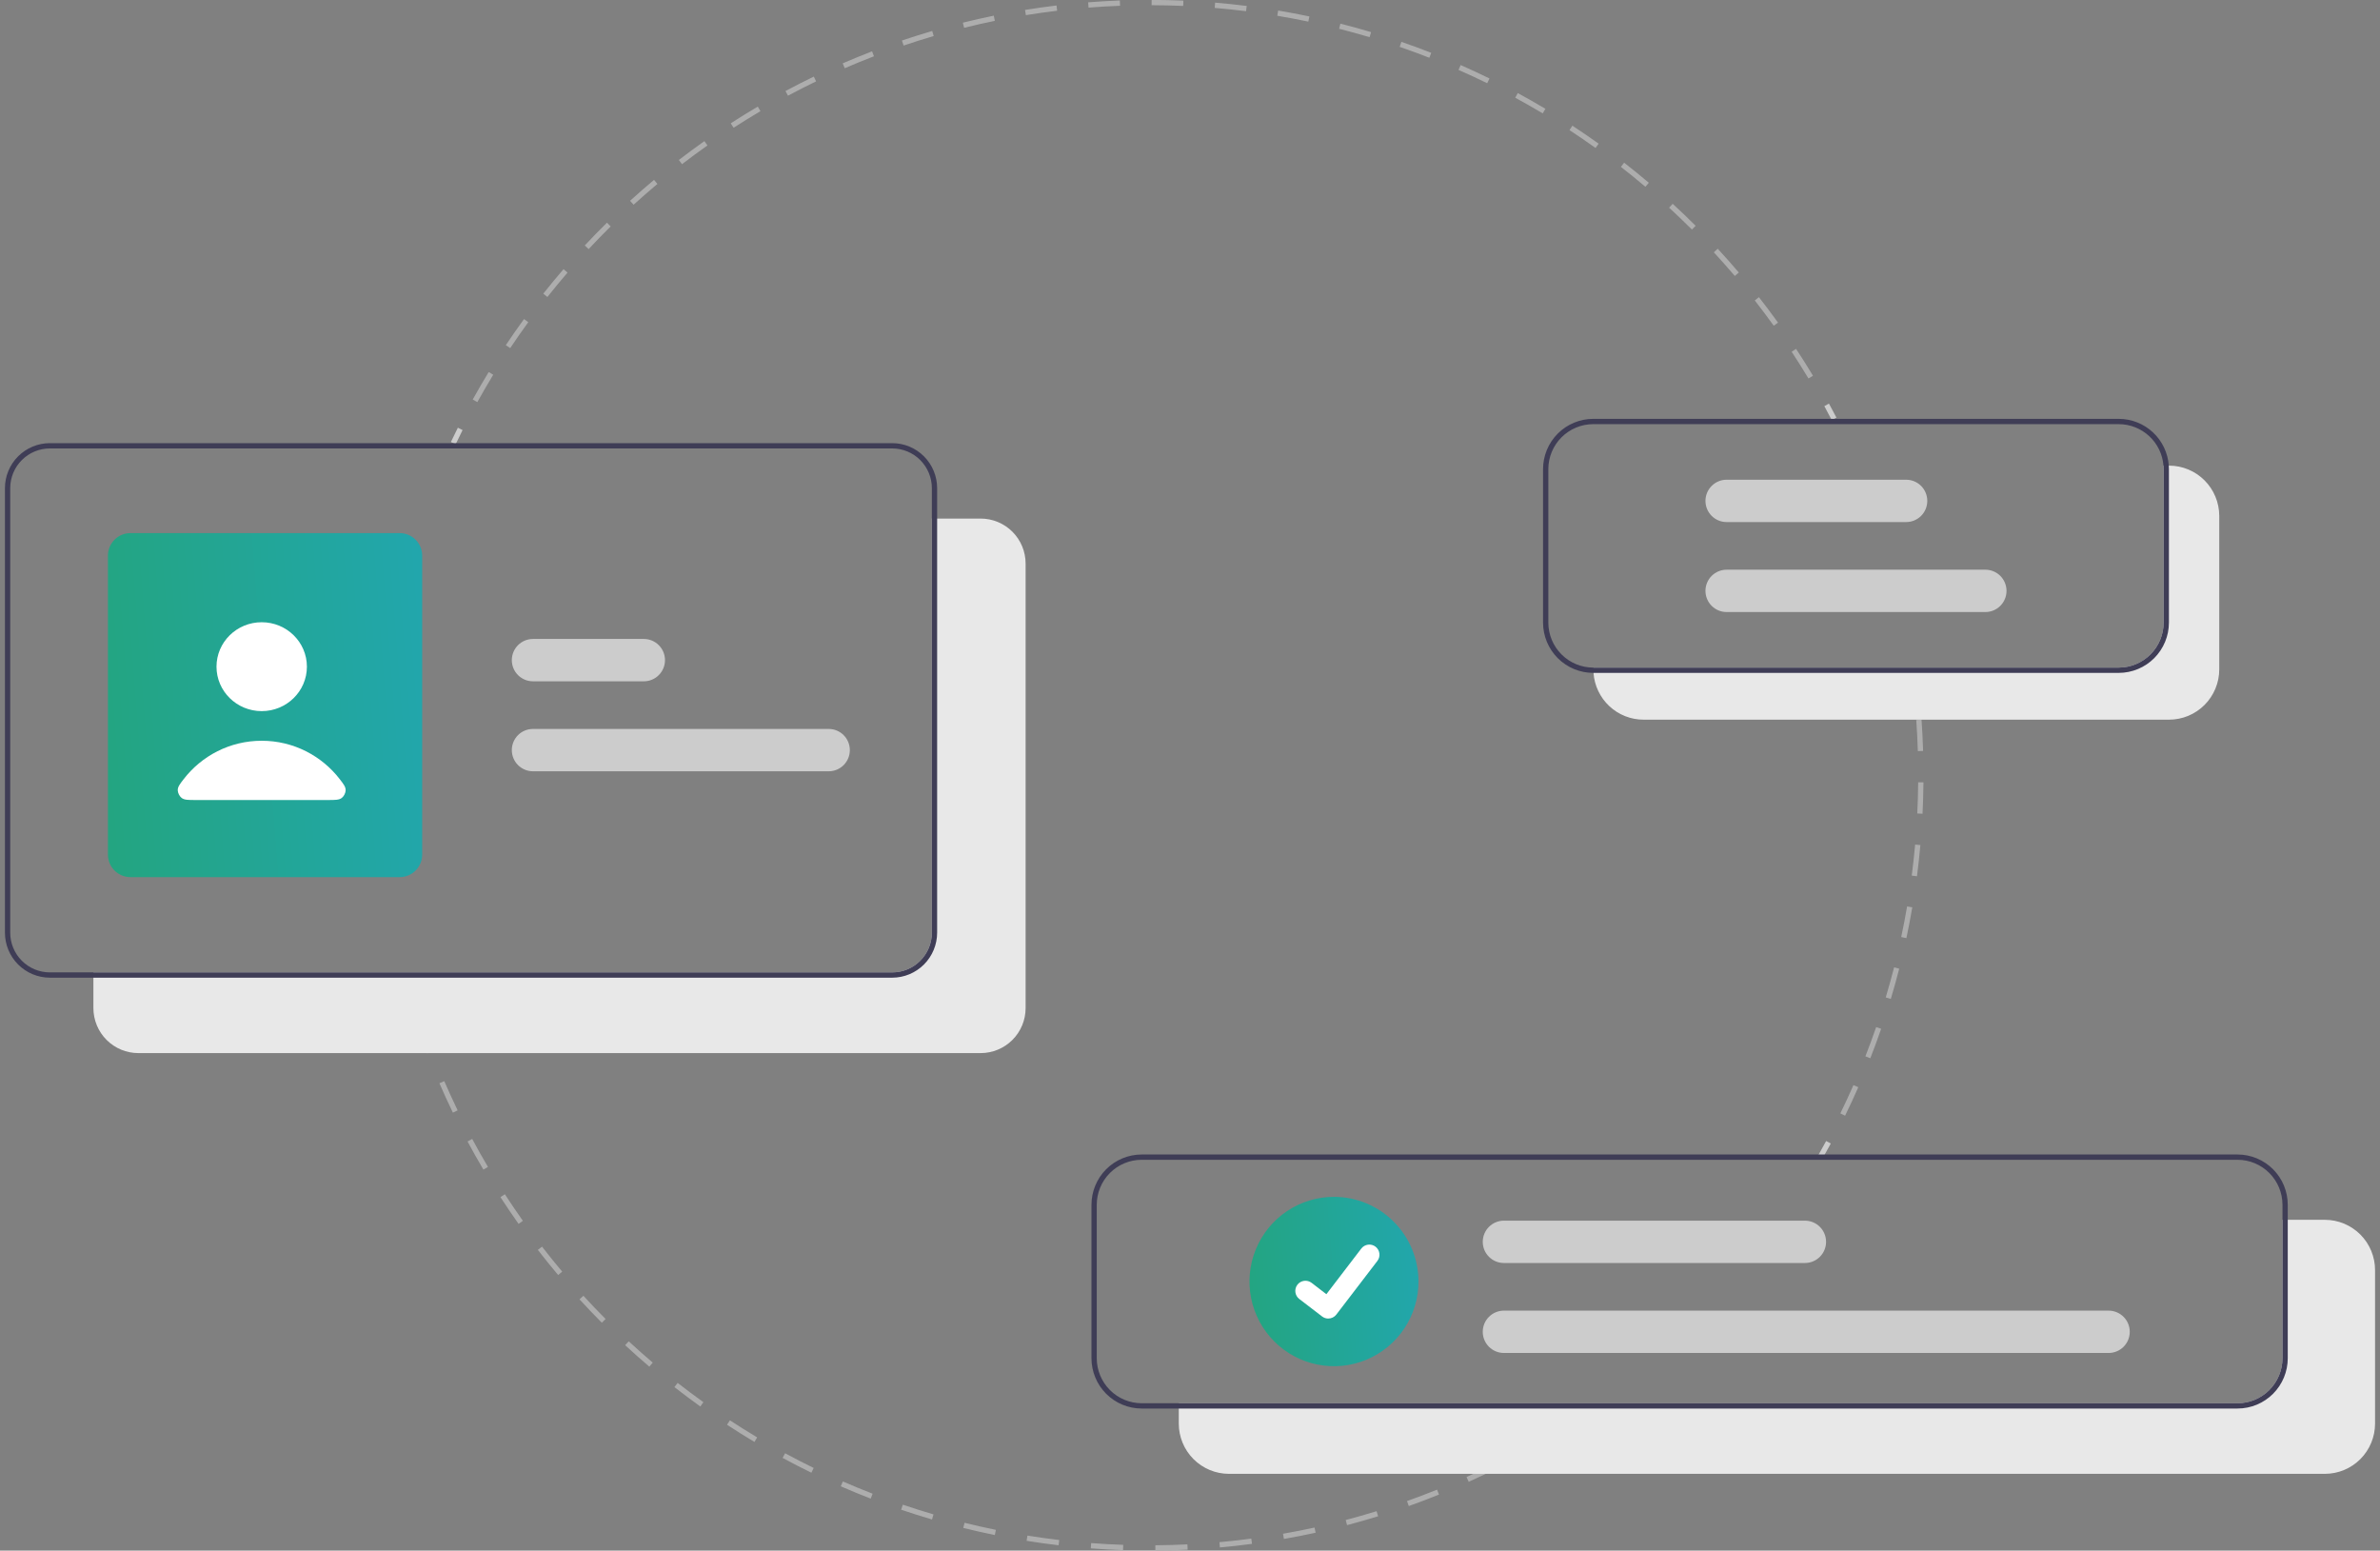 <svg width="241" height="157" viewBox="0 0 241 157" fill="none" xmlns="http://www.w3.org/2000/svg">
<rect x="0" y="0" width="241" height="157" fill="#808080" stroke="none"/>
<g clip-path="url(#clip0_4387_14501)">
<path d="M160.139 143.647L159.84 143.202C160.282 142.904 160.721 142.601 161.157 142.294L161.464 142.733C161.026 143.042 160.584 143.346 160.139 143.647Z" fill="#CCCCCC"/>
<path d="M116.992 156.991L116.988 156.455C118.07 156.448 119.163 156.417 120.237 156.365L120.263 156.9C119.181 156.953 118.081 156.983 116.992 156.991ZM113.72 156.947C112.635 156.91 111.535 156.85 110.453 156.769L110.493 156.234C111.568 156.316 112.66 156.375 113.739 156.412L113.72 156.947ZM123.527 156.675L123.479 156.141C124.552 156.044 125.638 155.924 126.708 155.782L126.778 156.313C125.701 156.456 124.607 156.578 123.527 156.675ZM107.196 156.455C106.115 156.328 105.025 156.176 103.955 156.005L104.039 155.476C105.102 155.646 106.185 155.796 107.258 155.923L107.196 156.455ZM130.011 155.816L129.919 155.289C130.981 155.103 132.053 154.892 133.108 154.661L133.222 155.184C132.16 155.417 131.08 155.629 130.011 155.816ZM100.735 155.42C99.671 155.203 98.597 154.961 97.543 154.699L97.671 154.179C98.718 154.439 99.785 154.679 100.842 154.894L100.735 155.42ZM136.403 154.418L136.267 153.899C137.31 153.625 138.361 153.324 139.391 153.005L139.549 153.517C138.511 153.838 137.453 154.141 136.403 154.418ZM94.376 153.843C93.333 153.537 92.281 153.204 91.249 152.854L91.421 152.346C92.446 152.694 93.49 153.025 94.527 153.329L94.376 153.843ZM142.654 152.485L142.475 151.98C143.492 151.619 144.514 151.23 145.514 150.826L145.714 151.323C144.707 151.73 143.678 152.121 142.654 152.485ZM88.168 151.734C87.152 151.34 86.132 150.92 85.136 150.485L85.35 149.994C86.339 150.426 87.352 150.843 88.361 151.234L88.168 151.734ZM148.722 150.033L148.502 149.545C149.485 149.099 150.471 148.626 151.433 148.139L151.674 148.618C150.706 149.107 149.713 149.584 148.722 150.033ZM82.161 149.11C81.183 148.633 80.203 148.129 79.246 147.611L79.5 147.14C80.45 147.654 81.424 148.155 82.395 148.628L82.161 149.11ZM154.564 147.08L154.303 146.612C155.245 146.085 156.189 145.531 157.107 144.965L157.387 145.422C156.462 145.991 155.512 146.549 154.564 147.08ZM76.397 145.992C75.464 145.435 74.529 144.851 73.619 144.254L73.911 143.806C74.816 144.398 75.744 144.979 76.671 145.531L76.397 145.992ZM70.915 142.403C70.032 141.771 69.15 141.11 68.292 140.44L68.621 140.018C69.473 140.683 70.349 141.339 71.227 141.967L70.915 142.403ZM65.753 138.371C64.924 137.666 64.099 136.935 63.302 136.197L63.664 135.804C64.456 136.536 65.275 137.262 66.099 137.962L65.753 138.371ZM60.943 133.924C60.176 133.154 59.415 132.357 58.681 131.555L59.075 131.193C59.804 131.989 60.56 132.781 61.322 133.546L60.943 133.924ZM56.52 129.095C55.82 128.265 55.128 127.407 54.462 126.547L54.885 126.219C55.546 127.073 56.234 127.925 56.928 128.749L56.52 129.095ZM52.512 123.916C51.884 123.029 51.265 122.118 50.674 121.206L51.122 120.914C51.709 121.819 52.324 122.725 52.948 123.605L52.512 123.916ZM48.95 118.422C48.397 117.487 47.857 116.527 47.344 115.57L47.815 115.316C48.325 116.267 48.861 117.22 49.41 118.15L48.95 118.422ZM45.859 112.653C45.386 111.675 44.928 110.674 44.497 109.677L44.988 109.464C45.416 110.454 45.871 111.448 46.34 112.419L45.859 112.653ZM43.261 106.647C42.872 105.632 42.499 104.596 42.153 103.566L42.66 103.395C43.004 104.417 43.374 105.447 43.761 106.455L43.261 106.647Z" fill="#ADADAD"/>
<path d="M41.166 100.409C41.016 99.894 40.872 99.376 40.733 98.856L41.249 98.717C41.388 99.233 41.531 99.748 41.679 100.26L41.166 100.409Z" fill="#CCCCCC"/>
<path d="M193.755 69.755C193.696 69.223 193.631 68.693 193.562 68.165L194.092 68.094C194.162 68.626 194.227 69.16 194.287 69.695L193.755 69.755Z" fill="#CCCCCC"/>
<path d="M186.835 112.962L186.355 112.727C186.814 111.786 187.261 110.823 187.682 109.864L188.171 110.08C187.747 111.046 187.298 112.015 186.835 112.962ZM189.39 107.146L188.892 106.95C189.273 105.975 189.64 104.979 189.982 103.989L190.487 104.164C190.143 105.161 189.774 106.164 189.39 107.146ZM191.463 101.14L190.951 100.986C191.252 99.981 191.537 98.958 191.797 97.945L192.315 98.078C192.053 99.098 191.767 100.128 191.463 101.14ZM193.041 94.984L192.518 94.872C192.736 93.848 192.937 92.805 193.114 91.773L193.641 91.863C193.463 92.903 193.261 93.953 193.041 94.984ZM194.114 88.72L193.584 88.651C193.718 87.614 193.834 86.558 193.927 85.513L194.46 85.56C194.366 86.613 194.25 87.676 194.114 88.72ZM194.678 82.389L194.144 82.363C194.195 81.318 194.226 80.257 194.235 79.207L194.77 79.212C194.76 80.268 194.729 81.338 194.678 82.389ZM194.201 76.049C194.169 75.002 194.115 73.942 194.041 72.898L194.574 72.86C194.649 73.911 194.703 74.978 194.735 76.033L194.201 76.049Z" fill="#ADADAD"/>
<path d="M184.608 117.189L184.143 116.924C184.405 116.46 184.663 115.994 184.917 115.524L185.387 115.779C185.132 116.252 184.872 116.722 184.608 117.189Z" fill="#CCCCCC"/>
<path d="M46.139 44.983L45.657 44.753C45.888 44.267 46.124 43.784 46.364 43.304L46.842 43.544C46.603 44.021 46.369 44.501 46.139 44.983Z" fill="#CCCCCC"/>
<path d="M48.336 40.712L47.868 40.452C48.387 39.516 48.932 38.579 49.488 37.666L49.944 37.945C49.392 38.852 48.851 39.783 48.336 40.712ZM183.127 38.321C182.581 37.412 182.008 36.501 181.423 35.614L181.87 35.318C182.458 36.212 183.035 37.129 183.586 38.044L183.127 38.321ZM51.665 35.245L51.22 34.947C51.814 34.057 52.434 33.167 53.063 32.302L53.495 32.618C52.87 33.477 52.254 34.361 51.665 35.245ZM179.61 32.978C178.99 32.116 178.344 31.255 177.69 30.419L178.11 30.089C178.769 30.93 179.419 31.797 180.044 32.665L179.61 32.978ZM55.43 30.069L55.011 29.735C55.676 28.897 56.366 28.061 57.063 27.251L57.468 27.601C56.776 28.405 56.09 29.235 55.43 30.069ZM175.667 27.941C174.978 27.131 174.264 26.326 173.544 25.547L173.937 25.183C174.661 25.968 175.38 26.778 176.074 27.593L175.667 27.941ZM59.605 25.219L59.214 24.852C59.944 24.072 60.7 23.295 61.461 22.544L61.837 22.926C61.08 23.672 60.329 24.443 59.605 25.219ZM171.326 23.242C170.574 22.492 169.797 21.748 169.015 21.029L169.377 20.634C170.164 21.358 170.947 22.108 171.703 22.862L171.326 23.242ZM64.16 20.727L63.8 20.33C64.591 19.611 65.408 18.899 66.227 18.213L66.57 18.624C65.756 19.306 64.945 20.013 64.16 20.727ZM166.616 18.912C165.806 18.226 164.97 17.548 164.133 16.896L164.461 16.473C165.304 17.129 166.145 17.812 166.961 18.503L166.616 18.912ZM69.064 16.622L68.738 16.198C69.585 15.546 70.456 14.904 71.329 14.287L71.638 14.725C70.77 15.337 69.905 15.976 69.064 16.622ZM161.568 14.982C160.704 14.364 159.816 13.756 158.928 13.175L159.22 12.726C160.115 13.312 161.009 13.924 161.879 14.546L161.568 14.982ZM74.286 12.934L73.996 12.484C74.893 11.905 75.814 11.335 76.734 10.793L77.005 11.255C76.092 11.793 75.177 12.359 74.286 12.934ZM156.215 11.478C155.305 10.934 154.369 10.401 153.435 9.894L153.69 9.423C154.63 9.933 155.572 10.47 156.489 11.018L156.215 11.478ZM79.791 9.688L79.539 9.215C80.481 8.711 81.445 8.22 82.406 7.755L82.638 8.238C81.684 8.699 80.727 9.187 79.791 9.688ZM150.592 8.426C149.637 7.957 148.66 7.503 147.691 7.077L147.906 6.586C148.882 7.016 149.865 7.473 150.827 7.945L150.592 8.426ZM85.542 6.907L85.33 6.415C86.308 5.991 87.31 5.581 88.306 5.197L88.498 5.697C87.509 6.078 86.514 6.485 85.542 6.907ZM144.736 5.848C143.747 5.461 142.737 5.09 141.732 4.744L141.906 4.237C142.917 4.585 143.935 4.96 144.93 5.349L144.736 5.848ZM91.501 4.611L91.33 4.103C92.341 3.761 93.373 3.435 94.395 3.136L94.545 3.65C93.53 3.948 92.506 4.271 91.501 4.611ZM138.685 3.764C137.666 3.46 136.628 3.173 135.599 2.912L135.73 2.393C136.767 2.656 137.812 2.945 138.837 3.251L138.685 3.764ZM97.626 2.816L97.498 2.296C98.534 2.039 99.588 1.8 100.631 1.586L100.738 2.111C99.702 2.323 98.655 2.561 97.626 2.816ZM132.48 2.189C131.445 1.971 130.388 1.772 129.339 1.596L129.427 1.067C130.484 1.244 131.548 1.445 132.59 1.664L132.48 2.189ZM103.882 1.534L103.796 1.005C104.85 0.834 105.923 0.682 106.983 0.555L107.047 1.087C105.994 1.213 104.929 1.364 103.882 1.534ZM126.177 1.133C125.127 1.002 124.057 0.89 122.998 0.801L123.043 0.267C124.109 0.357 125.186 0.469 126.243 0.602L126.177 1.133ZM110.227 0.77L110.185 0.236C111.249 0.152 112.33 0.089 113.397 0.048L113.417 0.584C112.357 0.624 111.284 0.687 110.227 0.77ZM119.809 0.599C118.75 0.554 117.675 0.53 116.613 0.527L116.615 -0.009C117.683 -0.006 118.765 0.018 119.832 0.064L119.809 0.599Z" fill="#ADADAD"/>
<path d="M185.485 42.533C185.239 42.059 184.988 41.588 184.732 41.12L185.201 40.862C185.459 41.334 185.712 41.808 185.96 42.285L185.485 42.533Z" fill="#CCCCCC"/>
<path d="M99.308 52.504H94.361V94.434C94.359 95.499 93.936 96.521 93.184 97.274C92.433 98.027 91.413 98.451 90.35 98.453H9.458V102.069C9.46 103.277 9.939 104.434 10.792 105.288C11.644 106.142 12.799 106.622 14.004 106.624H99.308C100.513 106.622 101.668 106.142 102.52 105.288C103.373 104.434 103.852 103.277 103.854 102.069V57.059C103.852 55.851 103.373 54.694 102.52 53.84C101.668 52.986 100.513 52.506 99.308 52.504Z" fill="#E8E8E8"/>
<path d="M90.35 44.868H5.046C3.841 44.869 2.686 45.35 1.833 46.204C0.981 47.057 0.502 48.215 0.5 49.422V94.433C0.502 95.641 0.981 96.798 1.833 97.652C2.686 98.506 3.841 98.986 5.046 98.988H90.35C91.555 98.986 92.71 98.506 93.562 97.652C94.414 96.798 94.894 95.641 94.895 94.433V49.422C94.894 48.215 94.414 47.057 93.562 46.204C92.71 45.35 91.555 44.869 90.35 44.868ZM94.361 94.433C94.359 95.499 93.936 96.52 93.184 97.274C92.433 98.027 91.413 98.451 90.35 98.452H5.046C3.983 98.451 2.963 98.027 2.211 97.274C1.459 96.52 1.036 95.499 1.035 94.433V49.422C1.036 48.357 1.459 47.335 2.211 46.582C2.963 45.829 3.983 45.405 5.046 45.404H90.35C91.413 45.405 92.433 45.829 93.184 46.582C93.936 47.335 94.359 48.357 94.361 49.422V94.433Z" fill="#3F3D56"/>
<path d="M83.916 78.091H53.966C53.399 78.091 52.855 77.865 52.453 77.463C52.052 77.061 51.827 76.516 51.827 75.947C51.827 75.379 52.052 74.834 52.453 74.431C52.855 74.029 53.399 73.804 53.966 73.804H83.916C84.483 73.804 85.028 74.029 85.429 74.431C85.83 74.834 86.055 75.379 86.055 75.947C86.055 76.516 85.83 77.061 85.429 77.463C85.028 77.865 84.483 78.091 83.916 78.091Z" fill="#CCCCCC"/>
<path d="M65.197 68.981H53.966C53.399 68.981 52.855 68.755 52.453 68.353C52.052 67.951 51.827 67.406 51.827 66.838C51.827 66.269 52.052 65.724 52.453 65.322C52.855 64.92 53.399 64.694 53.966 64.694H65.197C65.765 64.694 66.309 64.92 66.71 65.322C67.111 65.724 67.337 66.269 67.337 66.838C67.337 67.406 67.111 67.951 66.71 68.353C66.309 68.755 65.765 68.981 65.197 68.981Z" fill="#CCCCCC"/>
<path d="M40.478 88.807H13.202C12.599 88.806 12.022 88.566 11.595 88.139C11.169 87.712 10.93 87.133 10.929 86.53V56.254C10.93 55.651 11.169 55.072 11.595 54.645C12.022 54.218 12.599 53.978 13.202 53.977H40.478C41.08 53.978 41.658 54.218 42.084 54.645C42.51 55.072 42.75 55.651 42.751 56.254V86.53C42.75 87.133 42.51 87.712 42.084 88.139C41.658 88.566 41.08 88.806 40.478 88.807Z" fill="url(#paint0_linear_4387_14501)"/>
<path d="M26.5 75C23.276 75 20.409 76.531 18.583 78.906C18.19 79.417 17.994 79.673 18 80.018C18.005 80.285 18.176 80.622 18.389 80.787C18.666 81 19.049 81 19.815 81H33.185C33.951 81 34.334 81 34.611 80.787C34.824 80.622 34.995 80.285 35 80.018C35.006 79.673 34.81 79.417 34.417 78.906C32.592 76.531 29.724 75 26.5 75Z" fill="white"/>
<path d="M26.5 72C29.028 72 31.077 69.985 31.077 67.5C31.077 65.015 29.028 63 26.5 63C23.972 63 21.923 65.015 21.923 67.5C21.923 69.985 23.972 72 26.5 72Z" fill="white"/>
<path d="M235.419 123.503H231.125V137.521C231.123 138.728 230.643 139.886 229.791 140.739C228.939 141.593 227.784 142.074 226.579 142.075H119.364V144.133C119.365 145.483 119.9 146.777 120.853 147.731C121.806 148.686 123.097 149.222 124.444 149.223H235.419C236.766 149.222 238.058 148.686 239.011 147.731C239.963 146.777 240.499 145.483 240.5 144.133V128.593C240.499 127.244 239.963 125.95 239.011 124.995C238.058 124.041 236.766 123.504 235.419 123.503Z" fill="#E8E8E8"/>
<path d="M226.579 116.891H115.604C114.257 116.892 112.965 117.429 112.012 118.383C111.06 119.337 110.524 120.631 110.523 121.981V137.521C110.524 138.87 111.06 140.164 112.012 141.119C112.965 142.073 114.257 142.61 115.604 142.611H226.579C227.926 142.61 229.217 142.073 230.17 141.119C231.123 140.164 231.658 138.87 231.659 137.521V121.981C231.658 120.631 231.123 119.337 230.17 118.383C229.217 117.429 227.926 116.892 226.579 116.891ZM231.125 137.521C231.123 138.728 230.643 139.886 229.791 140.739C228.939 141.593 227.784 142.074 226.579 142.075H115.604C114.399 142.074 113.243 141.593 112.391 140.739C111.539 139.886 111.059 138.728 111.058 137.521V121.981C111.059 120.774 111.539 119.616 112.391 118.762C113.243 117.909 114.399 117.428 115.604 117.426H226.579C227.784 117.428 228.939 117.909 229.791 118.762C230.643 119.616 231.123 120.774 231.125 121.981V137.521Z" fill="#3F3D56"/>
<path d="M135.08 121.178C133.387 121.178 131.733 121.681 130.325 122.623C128.918 123.565 127.822 124.904 127.174 126.471C126.526 128.037 126.357 129.761 126.687 131.424C127.017 133.087 127.832 134.615 129.029 135.814C130.226 137.013 131.75 137.83 133.41 138.161C135.07 138.491 136.791 138.322 138.354 137.673C139.918 137.024 141.254 135.925 142.195 134.515C143.135 133.105 143.637 131.447 143.637 129.752C143.634 127.479 142.732 125.299 141.127 123.692C139.523 122.085 137.348 121.181 135.08 121.178Z" fill="url(#paint1_linear_4387_14501)"/>
<path d="M213.521 136.985H152.284C151.717 136.985 151.173 136.76 150.772 136.358C150.37 135.956 150.145 135.411 150.145 134.842C150.145 134.274 150.37 133.728 150.772 133.327C151.173 132.925 151.717 132.699 152.284 132.699H213.521C214.088 132.699 214.633 132.925 215.034 133.327C215.435 133.728 215.66 134.274 215.66 134.842C215.66 135.411 215.435 135.956 215.034 136.358C214.633 136.76 214.088 136.985 213.521 136.985Z" fill="#CCCCCC"/>
<path d="M182.769 127.876H152.284C151.717 127.876 151.173 127.65 150.772 127.248C150.37 126.846 150.145 126.301 150.145 125.733C150.145 125.164 150.37 124.619 150.772 124.217C151.173 123.815 151.717 123.589 152.284 123.589H182.769C183.336 123.589 183.881 123.815 184.282 124.217C184.683 124.619 184.908 125.164 184.908 125.733C184.908 126.301 184.683 126.846 184.282 127.248C183.881 127.65 183.336 127.876 182.769 127.876Z" fill="#CCCCCC"/>
<path d="M134.499 133.501C134.278 133.501 134.063 133.429 133.886 133.296L133.875 133.288L131.565 131.518C131.349 131.352 131.208 131.107 131.172 130.836C131.136 130.566 131.209 130.292 131.375 130.076C131.541 129.859 131.785 129.718 132.055 129.682C132.325 129.646 132.598 129.72 132.814 129.885L134.31 131.035L137.846 126.414C137.928 126.307 138.03 126.217 138.147 126.149C138.263 126.082 138.392 126.038 138.526 126.02C138.659 126.002 138.795 126.011 138.925 126.046C139.055 126.081 139.177 126.141 139.284 126.223L139.285 126.224L139.263 126.254L139.285 126.224C139.501 126.39 139.642 126.635 139.678 126.905C139.713 127.175 139.64 127.449 139.475 127.665L135.317 133.098C135.22 133.224 135.097 133.325 134.955 133.394C134.814 133.464 134.658 133.5 134.5 133.499L134.499 133.501Z" fill="white"/>
<path d="M219.642 47.145H219.075C219.086 47.26 219.091 47.378 219.091 47.499V63.038C219.089 64.246 218.61 65.403 217.758 66.257C216.906 67.111 215.75 67.591 214.545 67.593H161.347V67.775C161.347 67.893 161.352 68.011 161.36 68.129C161.45 69.414 162.022 70.618 162.963 71.497C163.903 72.376 165.141 72.865 166.428 72.865H219.642C220.989 72.864 222.281 72.328 223.233 71.373C224.186 70.419 224.722 69.125 224.723 67.775V52.236C224.722 50.886 224.186 49.592 223.233 48.637C222.281 47.683 220.989 47.146 219.642 47.145Z" fill="#E8E8E8"/>
<path d="M219.613 47.145C219.523 45.86 218.95 44.656 218.01 43.777C217.07 42.898 215.831 42.409 214.545 42.408H161.331C159.984 42.409 158.692 42.946 157.739 43.901C156.787 44.855 156.251 46.149 156.25 47.499V63.038C156.251 64.388 156.787 65.682 157.739 66.636C158.692 67.591 159.984 68.127 161.331 68.129H214.545C215.892 68.127 217.184 67.591 218.137 66.636C219.089 65.682 219.625 64.388 219.626 63.038V47.499C219.626 47.381 219.621 47.263 219.613 47.145ZM219.091 63.038C219.089 64.246 218.61 65.403 217.758 66.257C216.906 67.111 215.75 67.591 214.545 67.593H161.331C160.126 67.591 158.97 67.111 158.118 66.257C157.266 65.403 156.786 64.246 156.785 63.038V47.499C156.786 46.291 157.266 45.134 158.118 44.28C158.97 43.426 160.126 42.946 161.331 42.944H214.545C215.689 42.946 216.79 43.379 217.63 44.157C218.469 44.936 218.985 46.002 219.075 47.145C219.086 47.26 219.091 47.378 219.091 47.499V63.038Z" fill="#3F3D56"/>
<path d="M201.041 61.967H174.835C174.268 61.967 173.724 61.742 173.323 61.34C172.921 60.938 172.696 60.392 172.696 59.824C172.696 59.256 172.921 58.71 173.323 58.308C173.724 57.907 174.268 57.681 174.835 57.681H201.041C201.609 57.681 202.153 57.907 202.554 58.308C202.955 58.71 203.181 59.256 203.181 59.824C203.181 60.392 202.955 60.938 202.554 61.34C202.153 61.742 201.609 61.967 201.041 61.967Z" fill="#CCCCCC"/>
<path d="M193.019 52.858H174.835C174.268 52.858 173.724 52.632 173.323 52.23C172.921 51.828 172.696 51.283 172.696 50.715C172.696 50.146 172.921 49.601 173.323 49.199C173.724 48.797 174.268 48.571 174.835 48.571H193.019C193.586 48.571 194.131 48.797 194.532 49.199C194.933 49.601 195.158 50.146 195.158 50.715C195.158 51.283 194.933 51.828 194.532 52.23C194.131 52.632 193.586 52.858 193.019 52.858Z" fill="#CCCCCC"/>
</g>
<defs>
<linearGradient id="paint0_linear_4387_14501" x1="10.929" y1="88.807" x2="45.25" y2="86.139" gradientUnits="userSpaceOnUse">
<stop stop-color="#23A580"/>
<stop offset="1" stop-color="#22A6AD"/>
</linearGradient>
<linearGradient id="paint1_linear_4387_14501" x1="126.522" y1="138.325" x2="144.96" y2="136.76" gradientUnits="userSpaceOnUse">
<stop stop-color="#23A580"/>
<stop offset="1" stop-color="#22A6AD"/>
</linearGradient>
<clipPath id="clip0_4387_14501">
<rect width="240" height="157" fill="white" transform="translate(0.5 -0.009)"/>
</clipPath>
</defs>
</svg>
